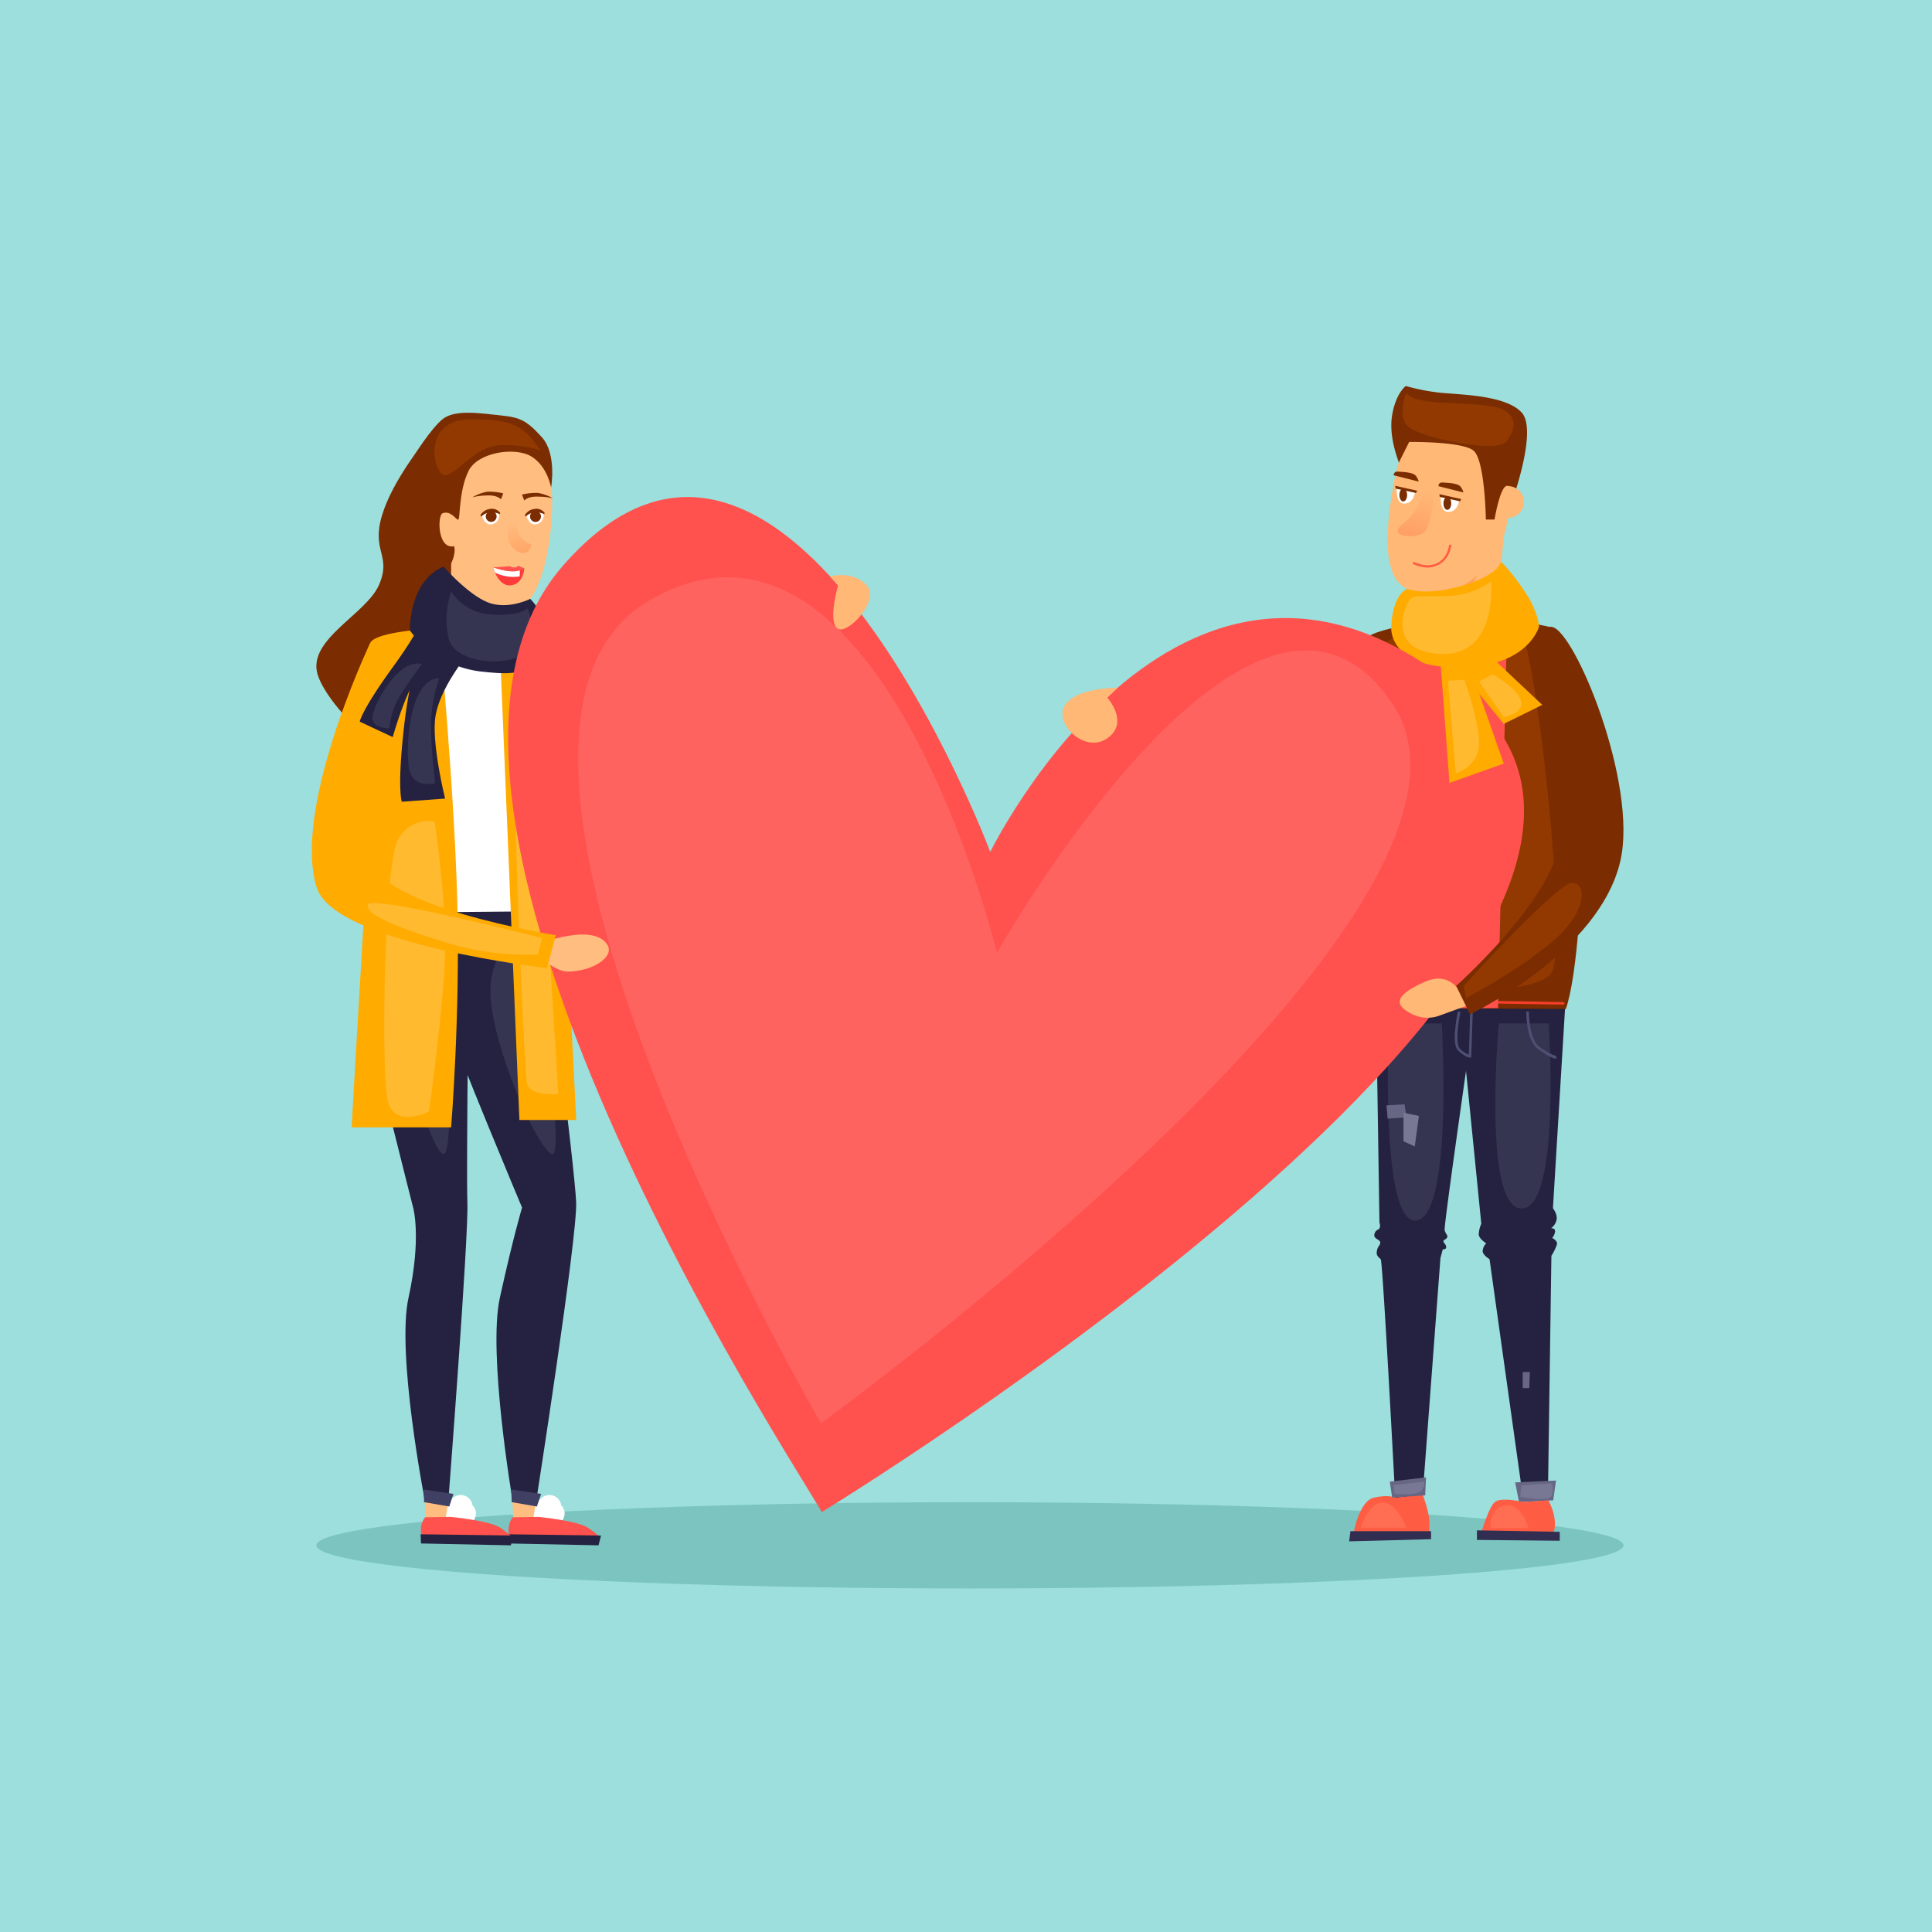 <svg xmlns="http://www.w3.org/2000/svg" xmlns:xlink="http://www.w3.org/1999/xlink" viewBox="0 0 500 500"><defs><style>.cls-1{fill:#9cdfdc;}.cls-2{fill:#7bc4bf;}.cls-3{fill:#ffb875;}.cls-4{fill:none;stroke:#fff;stroke-miterlimit:10;stroke-width:5px;}.cls-5{fill:#7b2c00;}.cls-6{fill:#ffbe80;}.cls-7{fill:#ff524e;}.cls-8{fill:#242240;}.cls-9{fill:url(#linear-gradient);}.cls-10{fill:#fff;}.cls-11{fill:#ff3a3b;}.cls-12{fill:#353551;}.cls-13{fill:#404064;}.cls-14{fill:#ffab00;}.cls-15{fill:#913900;}.cls-16{fill:#ffba2f;}.cls-17{fill:#ff5d43;}.cls-18{fill:#312e51;}.cls-19{fill:#676785;}.cls-20{fill:#787894;}.cls-21{fill:#ff6d53;}.cls-22{fill:#f63e2b;}.cls-23{fill:#4f4f74;}.cls-24{fill:url(#linear-gradient-2);}.cls-25{fill:#7b2d00;}.cls-26{fill:#ffa05f;}.cls-27{fill:#ff635f;}</style><linearGradient id="linear-gradient" x1="-72.26" y1="170.08" x2="-75.97" y2="162.08" gradientTransform="matrix(0.99, 0.11, -0.12, 1.06, 227.09, -29.03)" gradientUnits="userSpaceOnUse"><stop offset="0" stop-color="#ffa667"/><stop offset="1" stop-color="#ffbe80"/></linearGradient><linearGradient id="linear-gradient-2" x1="-348.14" y1="-37.56" x2="-341.91" y2="-49.77" gradientTransform="matrix(0.98, -0.18, 0.18, 0.98, 714.33, 114.51)" gradientUnits="userSpaceOnUse"><stop offset="0" stop-color="#ff9d64"/><stop offset="1" stop-color="#ffb875"/></linearGradient></defs><title>popular</title><g id="Layer_4" data-name="Layer 4"><rect class="cls-1" width="500" height="500"/><ellipse class="cls-2" cx="251.01" cy="399.93" rx="169.14" ry="11.16"/><path class="cls-3" d="M177.65,195.54s5-6.19,8.6-4,3.14,11.54-1,12.05-8.33.65-8.33.65Z"/><path class="cls-4" d="M140,392.92s1.2-4.09,2.46-3.46-1.83,3.41-1.83,3.41,3.18-2.27,3-1.16-2.64,1.73-2.64,1.73Z"/><path class="cls-4" d="M117.05,392.92s1.2-4.09,2.46-3.46-1.83,3.41-1.83,3.41,3.18-2.27,3-1.16-2.64,1.73-2.64,1.73Z"/><path class="cls-5" d="M109.84,114.46s-8.23,9.7-11,19,2.56,10.23-.74,17.88-18.52,14.09-15.93,23.12S108,208,119.05,190.05s13.24-24.66,14.35-29.65-.27-8.2,2.82-16.52-4.15-6.4-4.15-6.4l-17.58-17.24Z"/><polygon class="cls-6" points="138.72 388.76 137.78 394.24 132.85 393.05 132.59 387.92 137.16 387.92 138.72 388.76"/><path class="cls-7" d="M142.18,167.66l17,47.09,18.46-19.21,3.06,7.58s-17.08,31.16-25.06,30.58-20.82-50.76-20.82-50.76Z"/><path class="cls-7" d="M132.68,392.67l6.66-.1s10.24,1,12.87,2.84,2.86,2.26,2.86,2.26l-23.24-.31A5.34,5.34,0,0,1,132.68,392.67Z"/><path class="cls-8" d="M140.38,236.09s8.38,66.11,8.73,75.06-10.39,77.61-10.39,77.61l-6.13-.84s-6.39-37.67-3.23-52.05c3.43-15.61,5.75-23.35,5.75-23.35s-16.34-38.84-20.54-51.1S122,233,122,233Z"/><path class="cls-6" d="M122.63,112.56s-11.78,7.41-11.78,17.37,11.81,27,20.38,28.09,11.69-16.85,11.69-28.24S135.29,111,122.63,112.56Z"/><path class="cls-9" d="M134,132.51s-.56,4.05.35,5.86a6.09,6.09,0,0,0,3.22,2.56s-.4,2.08-1.93,2.22-3.76-1.4-4.14-3.81a32.07,32.07,0,0,1-.1-6Z"/><path class="cls-5" d="M135.08,128l.61,1.54s.88-1.19,3.8-1a15.52,15.52,0,0,1,3.59.42,11.62,11.62,0,0,0-3.89-1.4A15.49,15.49,0,0,0,135.08,128Z"/><path class="cls-5" d="M130.24,127.68l-.59,1.55s-.9-1.18-3.81-1a16.27,16.27,0,0,0-3.59.47,11.53,11.53,0,0,1,3.87-1.45A15.37,15.37,0,0,1,130.24,127.68Z"/><path class="cls-10" d="M136.22,133.41a2.35,2.35,0,0,1,2-1.44,2.81,2.81,0,0,1,2.36.77,2.31,2.31,0,0,1-1.54,2.88C136.89,136.27,136.22,133.41,136.22,133.41Z"/><path class="cls-5" d="M136.09,133.69a3.52,3.52,0,0,1,2.3-1.07,5.15,5.15,0,0,1,2.48.45l.08-.33a2.63,2.63,0,0,0-2.73-1,3.2,3.2,0,0,0-2.4,1.62Z"/><path class="cls-5" d="M140,133.66a1.41,1.41,0,1,1-1.41-1.4A1.41,1.41,0,0,1,140,133.66Z"/><path class="cls-11" d="M127.59,146.84a12.65,12.65,0,0,0,3.93.95,10.77,10.77,0,0,0,4.17-.7s-.16,4-3.46,4.39S127.59,146.84,127.59,146.84Z"/><path class="cls-10" d="M128.08,148.17a10.84,10.84,0,0,0,3.73,1.08,11.29,11.29,0,0,0,2.68-.09l.06-1.71a10.65,10.65,0,0,1-2.85.35,15.55,15.55,0,0,1-4.11-1Z"/><path class="cls-7" d="M127.59,146.84l4.4-.31a1.94,1.94,0,0,0,1.14.33c.8,0,.93-.48.93-.48l1.63.71s-.45.58-2.49.78S127.59,146.84,127.59,146.84Z"/><polygon class="cls-8" points="131.53 397.07 155.54 397.39 154.9 399.93 131.65 399.45 131.53 397.07"/><path class="cls-6" d="M137,216.33s-27.8-2.23-29.76,4c-3.49,11.11-7.64,14.43-7.64,14.43l40.74,1.32Z"/><path class="cls-12" d="M137.77,242s8.43,55.26,5.36,56.6-18.58-32.95-15.9-45.79S137.77,242,137.77,242Z"/><path class="cls-5" d="M142.62,126.18s1.55-8.7-2.41-13.05-5.53-5.09-10.69-5.63-11.86-1.61-15,1-7,8.9-8.91,11.68c-9.11,13.07,11.16,25.6,11.16,25.6s1.31-2.55.75-4.42c-4.37.89-4.31-8-3-8.52,2-.78,3.34,1.41,4,1.67s.07-7.19,2.74-12.63c2.39-4.88,12.1-6.3,16.27-3.74S142.62,126.18,142.62,126.18Z"/><polygon class="cls-13" points="140.04 386.62 132.31 385.48 132.44 388.76 138.95 389.88 140.04 386.62"/><path class="cls-14" d="M95.85,166.31c2.7-4.75,38.81-4.67,43.79-2.69s4.22,17.75,5.79,29.13c1.2,8.65-3.18,6.91-5.05,14.85s0,28.49,0,28.49l-40.74-1.32s13.46-16.26,1.58-40C94.69,181.68,93.15,171.06,95.85,166.31Z"/><path class="cls-6" d="M116.75,145.78V163s1.85,6.23,6.22,6.23,4.82-6.91,4.82-6.91l1.27-7.84Z"/><polygon class="cls-6" points="116.04 388.76 115.1 394.24 110.17 393.05 109.91 387.92 114.47 387.92 116.04 388.76"/><path class="cls-7" d="M110,392.67l6.65-.1s10.25,1,12.88,2.84,2.85,2.26,2.85,2.26l-23.24-.31A5.33,5.33,0,0,1,110,392.67Z"/><path class="cls-8" d="M121.5,235.47s-.89,66.73-.54,75.68S116,388.76,116,388.76l-6.13-.84s-7.31-37.67-4.15-52.05c3.43-15.61,1.2-23.35,1.2-23.35s-9.7-38.11-12.38-50.79c-2.41-11.42,5.06-27,5.06-27Z"/><polygon class="cls-8" points="108.85 397.07 132.86 397.39 132.21 399.93 108.96 399.45 108.85 397.07"/><path class="cls-12" d="M115.09,242s3,55.26-.11,56.6-13.12-32.95-10.43-45.79S115.09,242,115.09,242Z"/><polygon class="cls-13" points="117.35 386.62 109.63 385.48 109.75 388.76 116.27 389.88 117.35 386.62"/><path class="cls-10" d="M124.72,133.41a2.34,2.34,0,0,1,2-1.44,2.83,2.83,0,0,1,2.37.77,2.32,2.32,0,0,1-1.54,2.88C125.38,136.27,124.72,133.41,124.72,133.41Z"/><path class="cls-5" d="M124.59,133.69a3.48,3.48,0,0,1,2.29-1.07,5.22,5.22,0,0,1,2.49.45l.08-.33a2.64,2.64,0,0,0-2.74-1,3.2,3.2,0,0,0-2.39,1.62Z"/><path class="cls-5" d="M128.52,133.66a1.4,1.4,0,1,1-1.4-1.4A1.4,1.4,0,0,1,128.52,133.66Z"/><polygon class="cls-10" points="113.65 162.58 129.16 162.58 134.42 235.89 112.17 236.09 113.65 162.58"/><path class="cls-14" d="M113.65,162.58s3.87,41.08,4.69,70.38-1.59,58.8-1.59,58.8H91s5.77-102.53,7.14-111.36S113.65,162.58,113.65,162.58Z"/><path class="cls-14" d="M129.16,162.58l5.26,127.27h14.7s-5.33-107.78-6.2-115.61S129.16,162.58,129.16,162.58Z"/><path class="cls-8" d="M114.81,146.64s6,6.94,11.23,9.16,11.18-.82,11.18-.82,6.89,6.83,2.81,12.68-3.66,7.48-15.71,6.11a26.82,26.82,0,0,1-18.22-10.58S105.71,150.38,114.81,146.64Z"/><path class="cls-12" d="M136.57,157.5s3.4,8.32-1.09,11.72-17.84,2.47-19.36-4a22.85,22.85,0,0,1,.63-12.13A13.13,13.13,0,0,0,126.88,159C134,159.63,136.57,157.5,136.57,157.5Z"/><path class="cls-15" d="M140,116.66s-3.09-1.5-10.13-1.45-11.78,7.91-14.75,7.77-6.13-14.27,6.37-14.46S136,111.13,140,116.66Z"/><path class="cls-16" d="M137.86,174.84l6.62,108.28s-7.32.71-8.11-2.75-4.54-94.12-3.11-98.59A15.26,15.26,0,0,1,137.86,174.84Z"/><path class="cls-16" d="M112.49,212.63s2.92,19.61,2.72,33.2-4.2,41.82-4.2,41.82-9.1,4.74-10.74-3.09-.86-60.94,2.67-67.16A8.88,8.88,0,0,1,112.49,212.63Z"/><path class="cls-8" d="M356.11,258.65l.89,57.76a2.09,2.09,0,0,1,.05,1.4c-.27.61-1,.29-1.34,1.56s1.37,1.33,1.48,2.12-.6.89-.85,2.22.47,1.62,1,2.2S361.1,388,361.1,388h7l4.69-62.48s.43-1.47.55-2,.62.11.88-.55-.52-1.2-.66-1.65.87-.59,1-1.18-.49-.79-.69-1.85,5.54-41.15,5.54-41.15l3.95,39.56a7.54,7.54,0,0,0-.66,2.72c0,1.18,1.94,2.35,1.94,2.35a3.05,3.05,0,0,0-.93,2.09c.13,1.06,1.78,2,1.78,2L394.2,388h6.39l.91-63a13.62,13.62,0,0,0,1.45-3c.17-.93-1.28-1.64-1.28-1.64s.44-.22.74-1.4-1-1.1-1-1.1a3.5,3.5,0,0,0,1.38-2c.45-1.46-.89-3.18-.89-3.18l3.28-54.1Z"/><path class="cls-5" d="M375.73,160.65s-16.38.73-21.78,4.16,0,96,0,96,47.49.32,51.29.32c5.79-16.62,6.88-95.76-3.23-98.62S375.73,160.65,375.73,160.65Z"/><path class="cls-17" d="M350.26,397s1.39-8.52,5.31-9.41,5.52,0,5.52,0l7.1-.85s1.73,4.69,1.73,7V397Z"/><polygon class="cls-18" points="349.49 396.26 370.36 396.26 370.36 398.34 349.16 398.9 349.49 396.26"/><path class="cls-15" d="M355.68,256.32s-1.34-84.89,1.38-88.59,10.18-4.13,10.18-4.13,1.73,6.56,10.45,6.11,11.31-7,11.31-7,.83-1.61,4.49.77,12.74,81.28,8,88.34S355.68,256.32,355.68,256.32Z"/><path class="cls-12" d="M359.45,264.86h13.67s3,49.76-6.57,51S359.45,264.86,359.45,264.86Z"/><path class="cls-12" d="M387.89,264.86H400.8s3.22,47.89-7,47.89S387.89,264.86,387.89,264.86Z"/><polygon class="cls-19" points="359.67 383.44 369.06 382.34 368.84 386.99 360.3 387.57 359.67 383.44"/><polygon class="cls-19" points="392.12 383.64 402.7 383.16 401.97 388.28 393.13 388.76 392.12 383.64"/><polygon class="cls-19" points="358.83 286.07 363.5 285.79 364.01 289.16 359.11 289.5 358.83 286.07"/><polygon class="cls-20" points="363.22 287.98 367.21 288.8 366.14 296.7 363.22 295.35 363.22 287.98"/><polygon class="cls-19" points="395.93 355.08 394.07 355.08 394.07 359.24 395.78 359.24 395.93 355.08"/><path class="cls-21" d="M352.25,395.36s1.63-6.36,5.51-6.47,6.19,6.47,6.19,6.47Z"/><path class="cls-20" d="M393.74,384.4l7.91-.48s.8,2.93-.63,3.71-7.59-.25-7.59-.25Z"/><path class="cls-20" d="M360.63,384.37l8-.92a2.85,2.85,0,0,1-1.34,2.74c-1.56.8-6.38.46-6.38.46Z"/><path class="cls-22" d="M379.72,169c3.07-.26,5.29-1.28,6.63-3a7.51,7.51,0,0,0,1.24-5.54l-.66.13.33-.06-.33.06a6.91,6.91,0,0,1-1.13,5c-1.22,1.62-3.32,2.56-6.23,2.78a10.68,10.68,0,0,1-9.06-3.27,11.66,11.66,0,0,1-2.39-3.83l-.64.21a11.93,11.93,0,0,0,2.52,4.06,11.4,11.4,0,0,0,9.62,3.51Z"/><path class="cls-22" d="M404.57,260l-50.67-.83v-.67l50.67.83a.32.32,0,0,1,.33.34h0A.34.34,0,0,1,404.57,260Z"/><path class="cls-23" d="M380.76,273.71l-.35,0c-.11,0-1.18-.11-3-1.77-.84-.77-1.1-2.67-.78-5.83a40.82,40.82,0,0,1,.68-4.36l.66.15c-.49,2.23-1.46,8.31-.1,9.54a7.07,7.07,0,0,0,2.26,1.5l.35-11.12.67,0Z"/><path class="cls-23" d="M354.81,273.41l0-.67s6,.3,7.7-2.7.77-8.12.76-8.17l.66-.13c0,.22,1,5.35-.83,8.63S355,273.4,354.81,273.41Z"/><path class="cls-23" d="M402.71,274c-.59,0-1.7-.44-4.58-2.42-3.21-2.21-3.14-9.5-3.13-9.81h.67c0,.07-.07,7.24,2.84,9.24s4.25,2.31,4.28,2.3l0,.68Z"/><path class="cls-17" d="M401.81,397.35c1.85-4.05-1.11-9.07-1.11-9.07l-6.45.44s-5.69-1.36-7.38,0-3.71,8.63-3.71,8.63Z"/><polygon class="cls-18" points="403.66 396.44 382.23 396.05 382.23 398.53 403.66 398.75 403.66 396.44"/><path class="cls-21" d="M395.62,395.43s-1.82-6.36-6-5.85-3.9,5.85-3.9,5.85Z"/><path class="cls-7" d="M366.36,161.51l1.12,99.4h20.21l2.37-100.09a80,80,0,0,0-12.47-.78C370.07,160.09,366.36,161.51,366.36,161.51Z"/><path class="cls-3" d="M390.08,135.22c-2.3,11.56-11.33,20.42-24.64,17.57-8.6-1.85-6.69-17.87-4.38-29.43s8.5-14.46,17.13-12.74c5.33,1.07,11.32-1.29,13.05,4.74C392.31,119.08,391,130.81,390.08,135.22Z"/><path class="cls-3" d="M370.58,143.6c.13,1.3-.67,20.47-.67,20.47s.37,3.9,8.32,3.89,8.82-8.7,8.82-8.7l3-28.17-12.92,2.72Z"/><path class="cls-24" d="M368.63,125.71a14.82,14.82,0,0,1-5.49,9.82c-4.79,3.62,4,4.08,5.66,2s2.51-10.69,2.51-10.69Z"/><path class="cls-25" d="M372.27,125.82a.91.91,0,0,1,1.09-.94c1.13.08,4,.1,4.7,1.15s.64,1.41.64,1.41Z"/><path class="cls-25" d="M360.69,123a.91.91,0,0,1,1.09-.94c1.13.08,4,.11,4.7,1.15s.64,1.41.64,1.41Z"/><path class="cls-10" d="M372.88,128.24l4.74,1.14s-.16,2.93-2.67,3.11S372.88,128.24,372.88,128.24Z"/><polygon class="cls-25" points="372.48 127.89 378.19 129.16 377.86 129.74 372.64 128.61 372.48 127.89"/><path class="cls-25" d="M375.57,130.26c0,.93-.42,1.68-1,1.68s-1-.74-1-1.67.43-1.67,1-1.67S375.57,129.34,375.57,130.26Z"/><path class="cls-10" d="M361.46,126.08l4.74,1.14s-.16,2.93-2.66,3.11S361.46,126.08,361.46,126.08Z"/><polygon class="cls-25" points="361.07 125.73 366.77 127 366.44 127.58 361.22 126.45 361.07 125.73"/><path class="cls-25" d="M364.16,128.1c0,.92-.43,1.67-1,1.67s-1-.74-1-1.66.43-1.67,1-1.67S364.15,127.18,364.16,128.1Z"/><path class="cls-17" d="M369.51,146.89a9,9,0,0,1-3.94-1l.27-.51h0c.05,0,3,1.61,5.76.5,3.12-1.25,3.41-4.85,3.42-4.89l.57,0c0,.16-.32,4-3.77,5.39A6.47,6.47,0,0,1,369.51,146.89Z"/><path class="cls-26" d="M370.33,153.32a20.69,20.69,0,0,0,6.42-1,13.53,13.53,0,0,0,5.59-3.61,13.74,13.74,0,0,1-5.47,6.42c-4.11,2.55-6.71,2.57-6.71,2.57Z"/><path class="cls-5" d="M362,119.76c.08-.25-2.65-6.35-1.74-12.15s3.55-7.71,3.55-7.71a53.88,53.88,0,0,0,8.1,1.64c4.83.64,17.66.46,21.94,5.28s-3,24.27-3,24.27,1-5.48-.83-5.36-3.24,8.72-3.24,8.72l-2.24,0s-.22-15.44-3.22-17.85-16.63-2.22-16.63-2.22Z"/><path class="cls-3" d="M394.38,129.53a4.11,4.11,0,0,0-4.47-3.7l-.12,0V134a4.4,4.4,0,0,0,.89,0A4.11,4.11,0,0,0,394.38,129.53Z"/><path class="cls-14" d="M364.16,152.37s4.34,2,14-.71,10.34-6.28,10.34-6.28a55.44,55.44,0,0,1,7.34,9.68c2.45,4.57,2.45,7.12,2.45,7.12s-2.68,10.47-20.73,10.56-17.51-10.13-17.51-10.13S360,154.49,364.16,152.37Z"/><path class="cls-16" d="M385.88,150.5a20.52,20.52,0,0,1-10.29,3.7c-6,.36-8.95-.37-10.41.67s-7,13.84,7.77,14.38S385.88,150.5,385.88,150.5Z"/><path class="cls-15" d="M363.9,101.76s-2.59,6.2.77,8.86,22.53,6.8,25.12,3.7,3.8-8.13-4.46-9.29S367.12,105,363.9,101.76Z"/><path class="cls-7" d="M212.56,391.39c4.11,3.73-122.49-181.13-66.93-244.92,57.85-66.41,110.65,74,110.65,74s51-104.09,124.61-39.24C453.11,244.89,212.56,391.39,212.56,391.39Z"/><path class="cls-27" d="M212.47,368.33S108.54,190.07,168,155.43s90,91.13,90,91.13S324.58,129,360.35,182.12,212.47,368.33,212.47,368.33Z"/><path class="cls-3" d="M379.64,260.26S377,250.57,369,254s-8.29,6-4,8.21a9,9,0,0,0,7.73.56Z"/><path class="cls-5" d="M401.62,162.25c5.94.89,22.33,40.65,17.72,60.59-5.52,23.91-38.9,39.65-38.9,39.65l-3.59-7.35s24.43-21.65,26.87-37.26c-5.68-25.12-4.15-42.5-4.15-42.5S395.69,161.35,401.62,162.25Z"/><path class="cls-15" d="M378.81,255.11s24-26.37,27.91-26.61,4.45,7.26-5.07,15.27-22.24,14.54-22.24,14.54Z"/><path class="cls-6" d="M139,247.19s4.75,4.22,7.81,4.25c6.3.05,12.71-3.83,10.2-7.2-4.3-5.8-19.61.81-19.61.81Z"/><path class="cls-14" d="M95.33,167.45S75.52,209.6,82,229.77c4.65,14.57,59.55,20.77,59.55,20.77l2.3-8.5S95.61,234.19,97,222.17s7.21-31.75,7.21-31.75Z"/><path class="cls-16" d="M139.17,247.05l1.16-4.26S96,231.39,95.2,234.14s9.28,6.44,20.88,10A72.8,72.8,0,0,0,139.17,247.05Z"/><path class="cls-8" d="M111,161.05s-4.48,10-6.39,26.59-.62,19.85-.62,19.85l11.2-.82s-3.65-14.66-2.46-21.49,7.21-14.38,7.21-14.38Z"/><path class="cls-8" d="M110,158.06s0,3.1-8.23,14.44-8.67,14.26-8.67,14.26l8.54,4s3.39-12.24,7.08-16.74a30,30,0,0,1,7.35-6.61Z"/><path class="cls-12" d="M113.67,175.53a38.62,38.62,0,0,0-2.12,10.92c-.21,5.83,1.06,16.25,1.06,16.25s-5.38,1.42-6.6-3.23S105.63,175.71,113.67,175.53Z"/><path class="cls-12" d="M109.16,171.89s-3.12,4.19-5.61,8.1a19.87,19.87,0,0,0-2.77,8.47s-5.1.32-4.28-3.53S103.51,170.25,109.16,171.89Z"/><polygon class="cls-14" points="372.77 170.89 375.12 202.63 389.17 197.62 379.87 171.06 372.77 170.89"/><polygon class="cls-14" points="383.33 167.56 399.14 182.42 389.17 187.34 376.73 172.09 383.33 167.56"/><path class="cls-16" d="M374.73,176.17l2,23.92s5.16-1.28,5.95-6.5-3.7-17.66-3.7-17.66Z"/><path class="cls-16" d="M382.78,176.41l6.39,9.17s5.17-.79,4.5-4.07-7.34-7-7.34-7Z"/><path class="cls-3" d="M289.27,178s-10.66-.14-13.66,4.51,5.1,12.65,10.95,8.57,0-10.52,0-10.52Z"/><path class="cls-3" d="M214.81,149.17s5.9-1.67,9.5,2.33-5.35,13.24-7.69,11.08.27-11.08.27-11.08Z"/></g></svg>